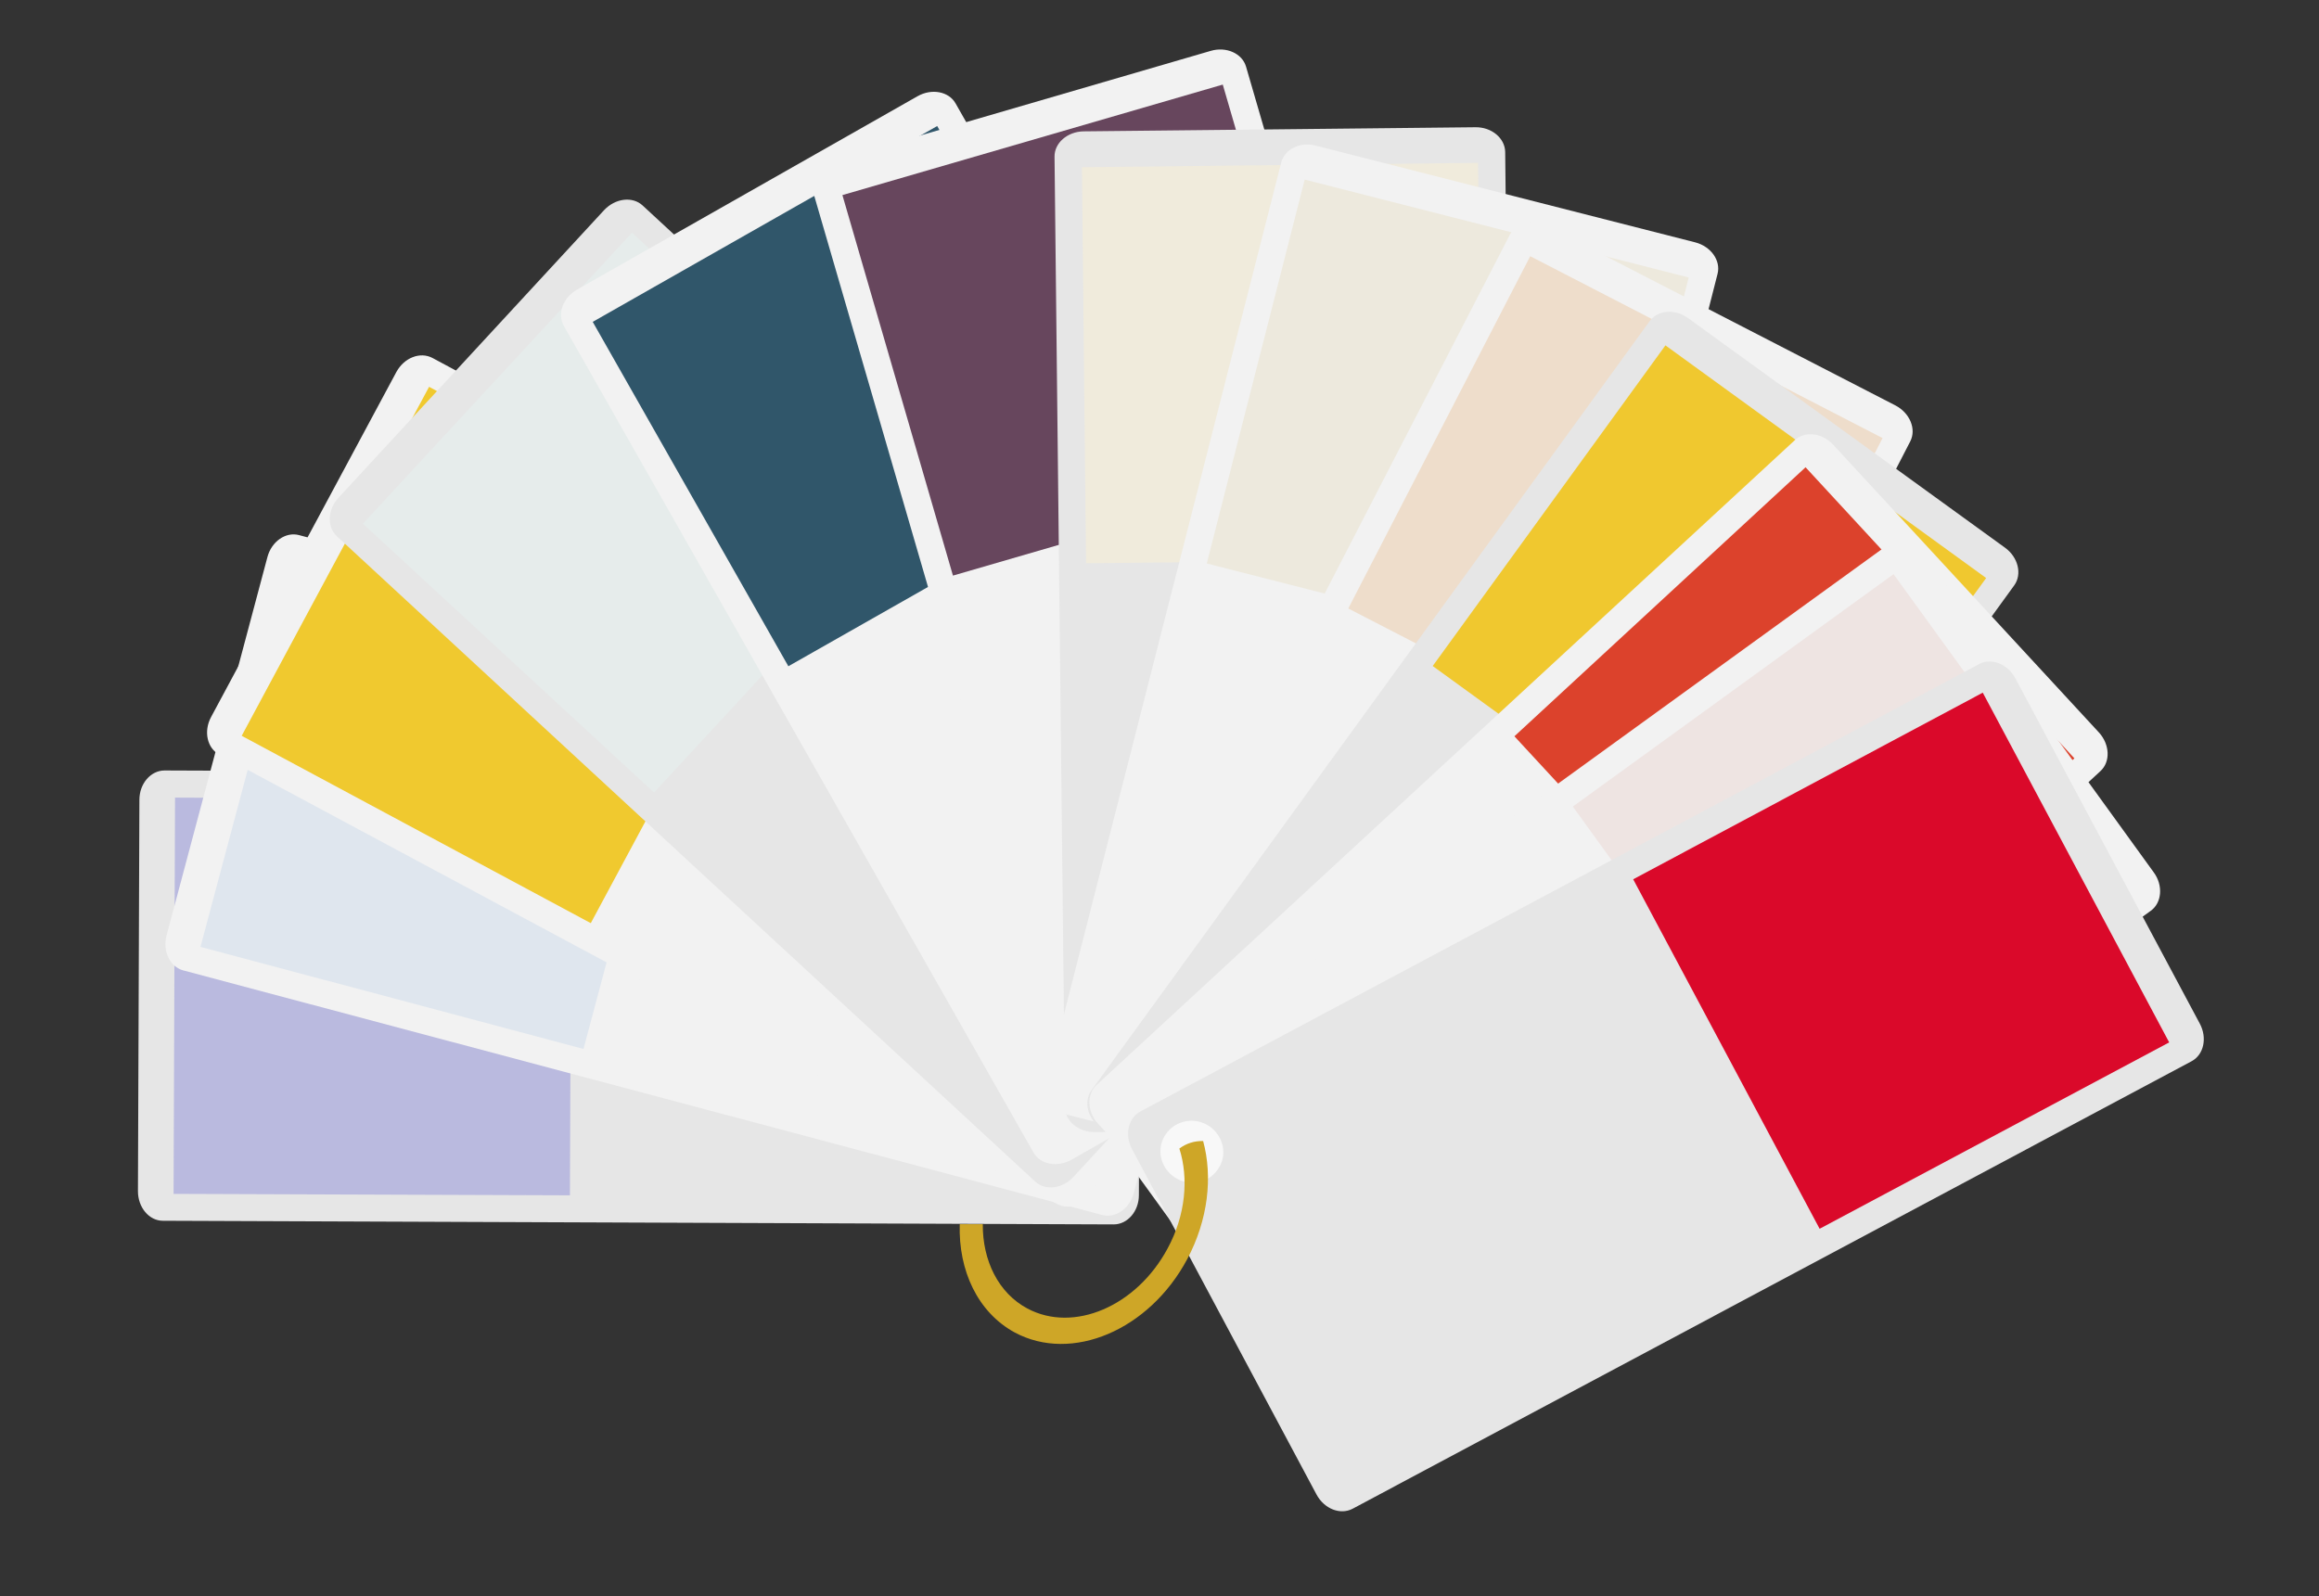 <?xml version="1.0" encoding="UTF-8"?> <!-- Generator: Adobe Illustrator 22.0.1, SVG Export Plug-In . SVG Version: 6.00 Build 0) --> <svg xmlns="http://www.w3.org/2000/svg" xmlns:xlink="http://www.w3.org/1999/xlink" x="0px" y="0px" viewBox="0 0 956.6 658.7" style="enable-background:new 0 0 956.6 658.7;" xml:space="preserve"><rect x="0" y="0" width="956.6" height="658.7" fill="#333333" stroke="none"/> <style type="text/css"> .st0{display:none;} .st1{display:inline;fill:#FFFFFF;} .st2{fill:#E6E6E6;} .st3{fill:#BABADF;} .st4{fill:#F2F2F2;} .st5{fill:#DFE6EE;} .st6{fill:#F0C92F;} .st7{fill:#E6ECEB;} .st8{fill:#30566A;} .st9{fill:#67465D;} .st10{fill:#F0EBDC;} .st11{fill:#EDE9DD;} .st12{fill:#EEDDCB;} .st13{fill:#F0C82F;} .st14{fill:#DC422C;} .st15{fill:#EEE4E2;} .st16{fill:#DA092A;} .st17{fill:#F8F8F8;} .st18{fill:#CEA627;} </style> <g id="BG" class="st0"> <rect class="st1" width="1122" height="1122"></rect> </g> <g id="Object"> <g> <g> <path class="st2" d="M57.5,330c0-6.7,4.7-12.1,10.4-12.1l392.2,1.5c5.7,0,10.3,5.5,10.3,12.2l-0.6,161.5 c0,6.7-4.7,12.1-10.4,12.1l-392.2-1.5c-5.7,0-10.3-5.5-10.3-12.2L57.5,330z"></path> <polygon class="st3" points="72.2,329.1 235.7,329.8 235.1,493.2 71.6,492.6 "></polygon> </g> <g> <path class="st4" d="M110.3,229.9c1.7-6.5,7.6-10.6,13.1-9.1l379,100.9c5.5,1.5,8.6,7.9,6.9,14.4l-41.6,156.1 c-1.7,6.5-7.6,10.6-13.1,9.1l-379-100.9c-5.5-1.5-8.6-7.9-6.9-14.4L110.3,229.9z"></path> <polygon class="st5" points="124.8,232.8 282.8,274.8 240.7,432.8 82.7,390.7 "></polygon> </g> <g> <path class="st4" d="M163.5,153.5c3.2-5.9,9.8-8.5,14.9-5.8L524,333.1c5.1,2.7,6.5,9.7,3.4,15.6l-76.4,142.3 c-3.2,5.9-9.8,8.5-14.9,5.8L90.5,311.4c-5.1-2.7-6.6-9.7-3.4-15.6L163.5,153.5z"></path> <polygon class="st6" points="177,159.6 321,236.9 243.7,380.9 99.7,303.6 "></polygon> </g> <g> <path class="st2" d="M249.2,86.7c4.6-4.9,11.7-5.8,15.9-1.9l288,266.2c4.2,3.9,3.9,11-0.6,15.9L442.8,485.6 c-4.5,4.9-11.6,5.8-15.8,1.9l-288-266.2c-4.2-3.9-3.9-11,0.6-15.9L249.2,86.7z"></path> <polygon class="st7" points="260.7,96 380.7,207 269.8,327 149.7,216.1 "></polygon> </g> <g> <path class="st4" d="M378.5,39.7c5.8-3.3,12.9-2,15.7,3l193.7,341c2.9,5,0.4,11.7-5.4,15L442,478.5c-5.8,3.3-12.9,2-15.7-3 l-193.7-341c-2.8-5-0.4-11.7,5.4-15L378.5,39.7z"></path> <polygon class="st8" points="386.6,52 467.3,194.2 325.2,274.9 244.5,132.8 "></polygon> </g> <g> <path class="st4" d="M499.4,21c6.4-1.9,13,1,14.6,6.5l109.5,376.6c1.6,5.5-2.3,11.5-8.8,13.3l-155.1,45.1 c-6.4,1.9-13-1.1-14.6-6.5L335.5,79.5c-1.6-5.5,2.3-11.5,8.8-13.3L499.4,21z"></path> <polygon class="st9" points="504.4,34.9 550.1,191.9 393.1,237.5 347.5,80.5 "></polygon> </g> <g> <path class="st2" d="M608.6,52.5c6.7-0.1,12.2,4.5,12.3,10.2l4.2,392.2c0.1,5.7-5.3,10.4-12,10.5l-161.5,1.7 c-6.7,0.1-12.2-4.5-12.3-10.2L435,64.7c-0.1-5.7,5.3-10.4,12-10.5L608.6,52.5z"></path> <polygon class="st10" points="609.7,67.2 611.4,230.7 448,232.4 446.3,69 "></polygon> </g> <g> <path class="st4" d="M699.3,100c6.5,1.7,10.6,7.5,9.2,13l-96.9,380c-1.4,5.6-7.8,8.7-14.3,7l-156.5-39.9 c-6.5-1.7-10.6-7.5-9.2-13l96.9-380c1.4-5.6,7.8-8.7,14.3-7L699.3,100z"></path> <polygon class="st11" points="696.6,114.5 656.2,272.9 497.8,232.5 538.2,74.1 "></polygon> </g> <g> <path class="st4" d="M781.9,167.3c5.9,3.1,8.7,9.7,6.1,14.8L608.2,530.6c-2.6,5.1-9.6,6.7-15.5,3.6l-143.6-74 c-6-3.1-8.7-9.7-6.1-14.8L622.8,96.9c2.6-5.1,9.6-6.7,15.5-3.6L781.9,167.3z"></path> <rect x="584.2" y="134.3" transform="matrix(0.459 -0.889 0.889 0.459 168.635 708.773)" class="st12" width="163.5" height="163.5"></rect> </g> <g> <path class="st2" d="M827.1,226c5.4,3.9,7.1,10.9,3.8,15.5L600.6,559c-3.3,4.6-10.5,5.2-15.9,1.3l-130.7-94.9 c-5.4-3.9-7.1-10.9-3.8-15.5l230.3-317.4c3.4-4.6,10.5-5.2,15.9-1.2L827.1,226z"></path> <polygon class="st13" points="819.3,238.5 723.3,370.8 591,274.8 687,142.5 "></polygon> </g> <g> <path class="st4" d="M865.8,302.2c4.5,4.9,4.9,12.1,0.6,16L578.4,584.3c-4.2,3.9-11.3,3-15.8-1.9L453,463.7 c-4.6-4.9-4.8-12.1-0.7-16l288.1-266.1c4.2-3.9,11.3-3,15.8,1.9L865.8,302.2z"></path> <polygon class="st14" points="855.7,312.9 735.6,423.8 624.7,303.8 744.8,192.8 "></polygon> </g> <g> <path class="st4" d="M888.4,359.9c4,5.4,3.4,12.6-1.2,15.9l-317.7,230c-4.6,3.3-11.6,1.6-15.5-3.8l-94.7-130.8 c-3.9-5.4-3.4-12.6,1.2-15.9l317.7-230.1c4.6-3.3,11.6-1.6,15.5,3.8L888.4,359.9z"></path> <polygon class="st15" points="877,369.3 744.6,465.2 648.8,332.8 781.1,236.9 "></polygon> </g> <g> <path class="st2" d="M907.4,422.3c3.2,5.9,1.7,12.9-3.4,15.6L558,622.5c-5.1,2.7-11.7,0.1-14.9-5.8l-76.1-142.5 c-3.2-5.9-1.6-12.9,3.4-15.6l346-184.6c5-2.7,11.7-0.1,14.9,5.8L907.4,422.3z"></path> <polygon class="st16" points="894.8,430.1 750.6,507 673.7,362.8 817.9,285.8 "></polygon> </g> <path class="st17" d="M497.7,464c6.3,3.4,8.8,11.2,5.4,17.3c-3.3,6.2-11.1,8.5-17.5,5.1c-6.3-3.4-8.8-11.1-5.4-17.3 C483.6,462.9,491.4,460.6,497.7,464z"></path> <g> <path class="st18" d="M486.5,473.9c3.9,12.3,2.6,27.5-4.9,41.3c-12.8,23.8-38.7,34.9-57.8,24.7c-12-6.4-18.5-19.8-18.4-34.8 l-9.5,0c-0.6,19.1,7.4,36.4,22.7,44.7c23.5,12.6,55.4-0.9,71.1-30.2c8.7-16.3,10.6-34.1,6.6-48.8 C492.7,470.7,489.3,471.8,486.5,473.9z"></path> </g> </g> </g> </svg> 